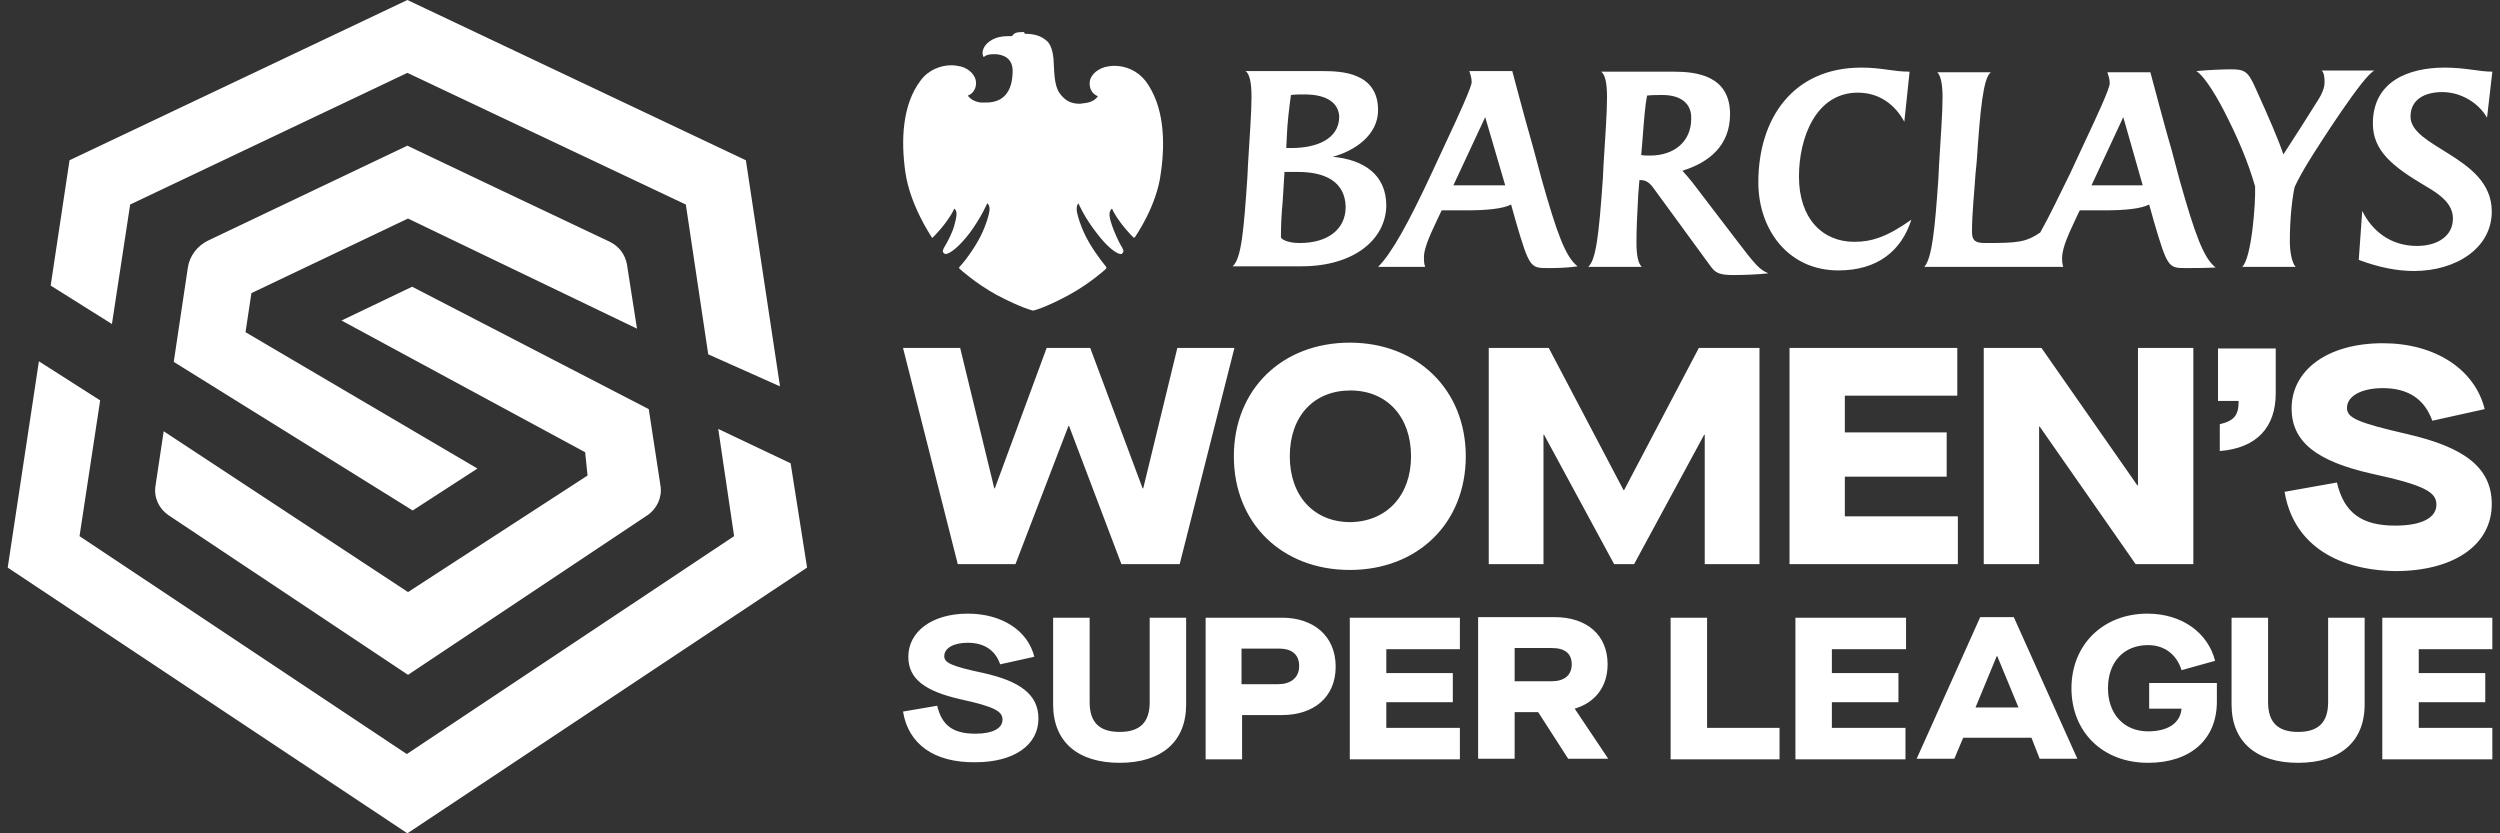 <svg width="48" height="16" viewBox="0 0 48 16" fill="none" xmlns="http://www.w3.org/2000/svg">
<rect x="0" y="0" width="48" height="16" fill="#333333" stroke="none"/>
<path d="M47.751 2.26C47.593 1.98 47.254 1.768 46.892 1.768C46.565 1.768 46.282 1.902 46.282 2.238C46.282 2.529 46.644 2.719 47.017 2.954C47.424 3.211 47.842 3.513 47.842 4.062C47.842 4.766 47.152 5.203 46.35 5.203C46.022 5.203 45.683 5.136 45.288 4.99L45.355 4.05C45.536 4.42 45.886 4.722 46.406 4.722C46.802 4.722 47.096 4.531 47.096 4.196C47.096 3.916 46.858 3.737 46.565 3.569C45.943 3.2 45.559 2.898 45.559 2.372C45.559 1.566 46.237 1.298 46.938 1.298C47.344 1.298 47.593 1.376 47.853 1.376L47.751 2.26ZM44.327 3.099C44.236 3.245 44.123 3.446 44.056 3.592C43.999 3.871 43.965 4.241 43.965 4.643C43.965 4.811 43.999 5.046 44.078 5.124H43.05C43.231 4.957 43.31 3.905 43.298 3.58C43.163 3.11 42.971 2.652 42.688 2.103C42.507 1.757 42.293 1.432 42.168 1.365C42.394 1.343 42.688 1.331 42.835 1.331C43.095 1.331 43.163 1.365 43.31 1.701C43.558 2.249 43.739 2.663 43.841 2.965C44.101 2.562 44.282 2.283 44.519 1.902C44.575 1.813 44.632 1.69 44.632 1.578C44.632 1.488 44.621 1.387 44.575 1.354H45.593C45.401 1.41 44.519 2.786 44.327 3.099ZM40.767 2.249L40.157 3.558H41.14L40.767 2.249ZM41.965 5.147C41.637 5.147 41.614 5.136 41.355 4.252L41.264 3.927C41.106 4.006 40.823 4.039 40.383 4.039H39.931L39.851 4.207C39.738 4.453 39.592 4.744 39.592 4.957C39.592 5.001 39.592 5.057 39.614 5.124H36.947C37.094 4.957 37.15 4.408 37.218 3.413L37.229 3.178C37.263 2.607 37.297 2.171 37.297 1.869C37.297 1.611 37.263 1.455 37.196 1.387H38.224C38.077 1.499 38.02 2.103 37.953 3.099L37.93 3.334C37.907 3.704 37.862 4.084 37.862 4.453C37.862 4.621 37.93 4.666 38.111 4.666C38.733 4.666 38.891 4.655 39.173 4.464C39.354 4.14 39.546 3.737 39.75 3.323L40.01 2.764C40.258 2.238 40.507 1.701 40.507 1.6C40.507 1.522 40.484 1.455 40.462 1.387H41.287C41.287 1.387 41.614 2.618 41.694 2.876L41.852 3.469C42.134 4.464 42.304 4.957 42.541 5.136C42.338 5.147 42.067 5.147 41.965 5.147ZM35.297 5.192C34.325 5.192 33.76 4.397 33.76 3.502C33.76 2.26 34.438 1.298 35.738 1.298C36.144 1.298 36.337 1.376 36.664 1.376L36.563 2.338C36.382 2.003 36.077 1.779 35.67 1.779C34.867 1.779 34.54 2.641 34.54 3.39C34.54 4.196 34.992 4.643 35.602 4.643C35.93 4.643 36.224 4.554 36.698 4.218C36.506 4.822 36.043 5.192 35.297 5.192ZM31.918 1.824C31.827 1.824 31.714 1.824 31.624 1.835C31.59 1.992 31.567 2.271 31.533 2.719L31.511 2.976C31.556 2.987 31.624 2.987 31.68 2.987C32.155 2.987 32.471 2.708 32.471 2.283C32.483 1.992 32.279 1.824 31.918 1.824ZM33.285 5.281C33.003 5.281 32.935 5.236 32.844 5.113L31.782 3.659C31.703 3.547 31.635 3.457 31.499 3.457H31.477L31.454 3.737C31.432 4.117 31.42 4.431 31.42 4.655C31.42 4.912 31.454 5.057 31.522 5.124H30.494C30.64 4.99 30.697 4.554 30.776 3.413L30.787 3.178C30.821 2.618 30.855 2.171 30.855 1.869C30.855 1.6 30.821 1.432 30.742 1.376C31.33 1.376 32.132 1.376 32.132 1.376C32.584 1.376 33.217 1.455 33.217 2.193C33.217 2.797 32.81 3.122 32.302 3.278C32.347 3.323 32.438 3.435 32.494 3.502L33.263 4.509C33.737 5.136 33.782 5.169 33.952 5.248C33.76 5.27 33.477 5.281 33.285 5.281ZM28.516 2.249L27.905 3.558H28.9L28.516 2.249ZM29.714 5.147C29.386 5.147 29.363 5.136 29.104 4.252L29.013 3.927C28.855 4.006 28.572 4.039 28.131 4.039H27.68L27.6 4.207C27.521 4.386 27.329 4.744 27.34 4.957C27.34 5.001 27.34 5.057 27.363 5.124H26.459C26.719 4.867 27.047 4.274 27.499 3.301L27.759 2.741C27.996 2.238 28.256 1.667 28.256 1.578C28.256 1.499 28.233 1.432 28.211 1.365H29.036C29.036 1.365 29.25 2.182 29.442 2.853L29.601 3.446C29.883 4.442 30.053 4.934 30.29 5.113C30.075 5.147 29.816 5.147 29.714 5.147ZM25.046 1.813C24.967 1.813 24.877 1.813 24.786 1.824C24.752 2.081 24.718 2.338 24.707 2.618C24.707 2.618 24.696 2.853 24.696 2.842H24.797C25.272 2.842 25.713 2.674 25.713 2.238C25.702 1.992 25.498 1.813 25.046 1.813ZM24.922 3.301H24.662L24.628 3.86C24.605 4.106 24.594 4.308 24.594 4.554C24.594 4.587 24.707 4.666 24.956 4.666C25.487 4.666 25.837 4.408 25.837 3.972C25.826 3.48 25.43 3.301 24.922 3.301ZM24.99 5.113H23.667C23.837 4.968 23.882 4.397 23.95 3.401L23.961 3.166C23.995 2.596 24.029 2.159 24.029 1.857C24.029 1.6 23.995 1.421 23.916 1.365H25.396C25.747 1.365 26.459 1.387 26.459 2.115C26.459 2.596 26.007 2.898 25.589 3.01C26.176 3.066 26.617 3.345 26.617 3.95C26.606 4.599 25.995 5.113 24.99 5.113ZM19.644 0.615C19.497 0.615 19.474 0.638 19.429 0.694C19.407 0.694 19.395 0.694 19.373 0.694C19.26 0.694 19.124 0.705 19 0.794C18.887 0.873 18.83 1.007 18.887 1.097C18.887 1.097 18.932 1.041 19.067 1.041C19.09 1.041 19.113 1.041 19.135 1.041C19.328 1.063 19.463 1.164 19.441 1.421C19.429 1.678 19.328 1.969 18.932 1.969C18.932 1.969 18.875 1.969 18.83 1.969C18.649 1.947 18.582 1.835 18.582 1.835C18.582 1.835 18.74 1.79 18.74 1.589C18.74 1.455 18.616 1.32 18.446 1.276C18.389 1.264 18.322 1.253 18.265 1.253C18.062 1.253 17.824 1.343 17.677 1.544C17.327 2.003 17.293 2.685 17.384 3.312C17.474 3.938 17.87 4.52 17.881 4.543C17.892 4.554 17.892 4.565 17.904 4.565C17.904 4.565 17.915 4.565 17.915 4.554C18.084 4.386 18.254 4.162 18.322 4.006C18.401 4.062 18.355 4.196 18.322 4.33C18.288 4.464 18.186 4.655 18.152 4.71C18.118 4.766 18.073 4.834 18.13 4.867C18.141 4.867 18.141 4.878 18.152 4.878C18.231 4.878 18.412 4.744 18.616 4.476C18.841 4.173 18.954 3.905 18.954 3.905C18.966 3.905 19 3.938 19 4.017C19 4.095 18.921 4.386 18.762 4.655C18.604 4.923 18.457 5.091 18.423 5.124C18.401 5.147 18.423 5.158 18.435 5.169C18.446 5.18 18.729 5.438 19.135 5.662C19.621 5.919 19.836 5.964 19.836 5.964C19.836 5.964 20.051 5.919 20.526 5.662C20.932 5.438 21.215 5.18 21.226 5.169C21.238 5.158 21.249 5.147 21.238 5.124C21.215 5.091 21.068 4.923 20.91 4.655C20.752 4.386 20.672 4.095 20.672 4.017C20.672 3.938 20.695 3.916 20.706 3.905C20.706 3.905 20.819 4.173 21.057 4.476C21.26 4.744 21.441 4.878 21.52 4.878C21.531 4.878 21.543 4.878 21.543 4.867C21.599 4.834 21.554 4.766 21.52 4.71C21.486 4.655 21.396 4.464 21.351 4.33C21.305 4.196 21.271 4.062 21.351 4.006C21.418 4.162 21.588 4.386 21.757 4.554L21.769 4.565C21.78 4.565 21.78 4.554 21.791 4.554C21.803 4.531 22.209 3.961 22.288 3.323C22.379 2.696 22.345 2.025 21.995 1.555C21.837 1.354 21.61 1.264 21.396 1.264C21.328 1.264 21.271 1.276 21.215 1.287C21.034 1.343 20.921 1.466 20.921 1.6C20.921 1.801 21.079 1.846 21.079 1.846C21.079 1.846 21.023 1.958 20.831 1.98C20.797 1.98 20.763 1.992 20.729 1.992C20.582 1.992 20.458 1.947 20.345 1.79C20.232 1.634 20.243 1.331 20.232 1.22C20.232 1.119 20.209 0.873 20.096 0.783C19.983 0.683 19.847 0.649 19.678 0.649C19.666 0.615 19.655 0.615 19.644 0.615ZM17.338 6.68H18.435L19.09 9.376H19.101L20.096 6.68H20.932L21.938 9.376H21.95L22.605 6.68H23.701L22.65 10.831H21.531L20.526 8.179H20.514L19.497 10.831H18.389L17.338 6.68ZM23.69 8.761C23.69 7.474 24.617 6.579 25.916 6.579C27.216 6.579 28.143 7.485 28.143 8.761C28.143 10.048 27.216 10.943 25.916 10.943C24.617 10.943 23.69 10.048 23.69 8.761ZM27.092 8.761C27.092 8 26.628 7.497 25.928 7.497C25.227 7.497 24.764 7.989 24.764 8.761C24.764 9.522 25.227 10.025 25.928 10.025C26.628 10.014 27.092 9.51 27.092 8.761ZM28.572 6.68H29.736L31.172 9.41H31.183L32.618 6.68H33.782V10.831H32.731V8.347H32.72L31.375 10.831H30.991L29.646 8.347H29.635V10.831H28.584V6.68H28.572ZM34.359 6.68H37.58V7.597H35.421V8.302H37.376V9.152H35.421V9.913H37.591V10.831H34.359V6.68V6.68ZM38.088 6.68H39.196L41.038 9.32H41.049V6.68H42.112V10.831H41.004L39.162 8.19H39.151V10.831H38.088V6.68ZM42.62 8.145C42.903 8.078 42.982 7.966 42.982 7.698H42.586V6.691H43.694V7.552C43.694 8.201 43.332 8.604 42.62 8.66V8.145ZM43.864 9.443L44.869 9.264C45.005 9.846 45.344 10.092 45.988 10.092C46.486 10.092 46.779 9.947 46.779 9.69C46.779 9.455 46.576 9.32 45.547 9.097C44.496 8.862 43.999 8.492 43.999 7.843C43.999 7.105 44.689 6.59 45.751 6.59C46.745 6.59 47.514 7.083 47.706 7.855L46.7 8.078C46.553 7.664 46.237 7.452 45.751 7.452C45.333 7.452 45.062 7.608 45.062 7.832C45.062 8.022 45.254 8.112 46.226 8.336C47.288 8.582 47.842 8.962 47.842 9.678C47.842 10.461 47.118 10.965 45.988 10.965C44.79 10.943 44.022 10.394 43.864 9.443ZM17.338 13.662L17.994 13.55C18.084 13.93 18.299 14.087 18.729 14.087C19.056 14.087 19.248 13.986 19.248 13.818C19.248 13.662 19.113 13.572 18.446 13.427C17.756 13.27 17.44 13.035 17.44 12.61C17.44 12.129 17.892 11.782 18.582 11.782C19.237 11.782 19.734 12.106 19.859 12.61L19.203 12.755C19.113 12.487 18.898 12.341 18.582 12.341C18.31 12.341 18.13 12.442 18.13 12.599C18.13 12.722 18.254 12.789 18.887 12.923C19.587 13.08 19.938 13.337 19.938 13.796C19.938 14.31 19.463 14.635 18.729 14.635C17.937 14.646 17.44 14.288 17.338 13.662ZM20.22 13.527V11.86H20.921V13.482C20.921 13.874 21.113 14.053 21.497 14.053C21.882 14.053 22.074 13.874 22.074 13.482V11.86H22.774V13.527C22.774 14.243 22.3 14.646 21.497 14.646C20.695 14.646 20.22 14.243 20.22 13.527ZM23.148 11.86H24.617C25.216 11.86 25.645 12.207 25.645 12.8C25.645 13.393 25.216 13.729 24.617 13.729H23.848V14.579H23.148V11.86V11.86ZM24.549 13.136C24.764 13.136 24.944 13.024 24.944 12.789C24.944 12.543 24.775 12.453 24.56 12.453H23.837V13.136H24.549ZM25.916 11.86H28.03V12.464H26.617V12.923H27.894V13.482H26.617V13.975H28.03V14.579H25.916V11.86ZM30.878 14.568H30.109L29.533 13.673H29.081V14.568H28.38V11.849H29.849C30.46 11.849 30.866 12.185 30.866 12.755C30.866 13.192 30.618 13.494 30.234 13.606L30.878 14.568ZM29.793 13.08C30.03 13.08 30.177 12.968 30.177 12.755C30.177 12.543 30.041 12.442 29.793 12.442H29.081V13.08H29.793V13.08ZM32.076 11.86H32.776V13.975H34.167V14.579H32.076V11.86ZM34.483 11.86H36.596V12.464H35.172V12.923H36.45V13.482H35.172V13.975H36.585V14.579H34.472V11.86H34.483ZM39.004 14.165H37.693L37.523 14.568H36.8L38.02 11.849H38.665L39.885 14.568H39.162L39.004 14.165ZM38.755 13.583L38.348 12.599H38.337L37.93 13.583H38.755ZM39.772 13.214C39.772 12.375 40.383 11.782 41.23 11.782C41.897 11.782 42.394 12.151 42.53 12.688L41.886 12.867C41.795 12.576 41.569 12.386 41.242 12.386C40.778 12.386 40.473 12.71 40.473 13.214C40.473 13.706 40.778 14.042 41.242 14.042C41.637 14.042 41.863 13.874 41.886 13.606H41.264V13.113H42.564V13.471C42.564 14.199 42.055 14.646 41.242 14.646C40.371 14.646 39.772 14.053 39.772 13.214ZM42.846 13.527V11.86H43.547V13.482C43.547 13.874 43.739 14.053 44.123 14.053C44.508 14.053 44.7 13.874 44.7 13.482V11.86H45.401V13.527C45.401 14.243 44.926 14.646 44.123 14.646C43.321 14.646 42.846 14.243 42.846 13.527ZM45.74 11.86H47.853V12.464H46.44V12.923H47.717V13.482H46.44V13.975H47.853V14.579H45.74V11.86ZM4.827 5.628L7.834 4.196L12.23 6.31L12.038 5.08C12.004 4.89 11.891 4.733 11.71 4.643L9.303 3.502L7.822 2.797L3.991 4.621C3.788 4.722 3.641 4.912 3.607 5.136L3.336 6.948L7.924 9.801L9.167 8.996L4.714 6.378L4.827 5.628ZM12.682 9.331L12.456 7.855L7.913 5.505L6.557 6.154L11.235 8.683L11.281 9.13L7.834 11.368L3.143 8.28L2.985 9.331C2.951 9.555 3.053 9.768 3.234 9.891L7.834 12.957L12.433 9.891C12.614 9.768 12.716 9.544 12.682 9.331ZM2.149 6.221L0.973 5.483L1.335 3.077L7.822 0L14.321 3.077L14.976 7.418L13.598 6.803L13.168 3.927L7.822 1.399L2.499 3.927L2.149 6.221ZM15.496 10.898L7.822 16L0.148 10.898L0.747 6.937L1.923 7.687L1.527 10.294L7.811 14.478L14.095 10.294L13.79 8.235L15.18 8.895L15.496 10.898Z" fill="white"/>
</svg>
